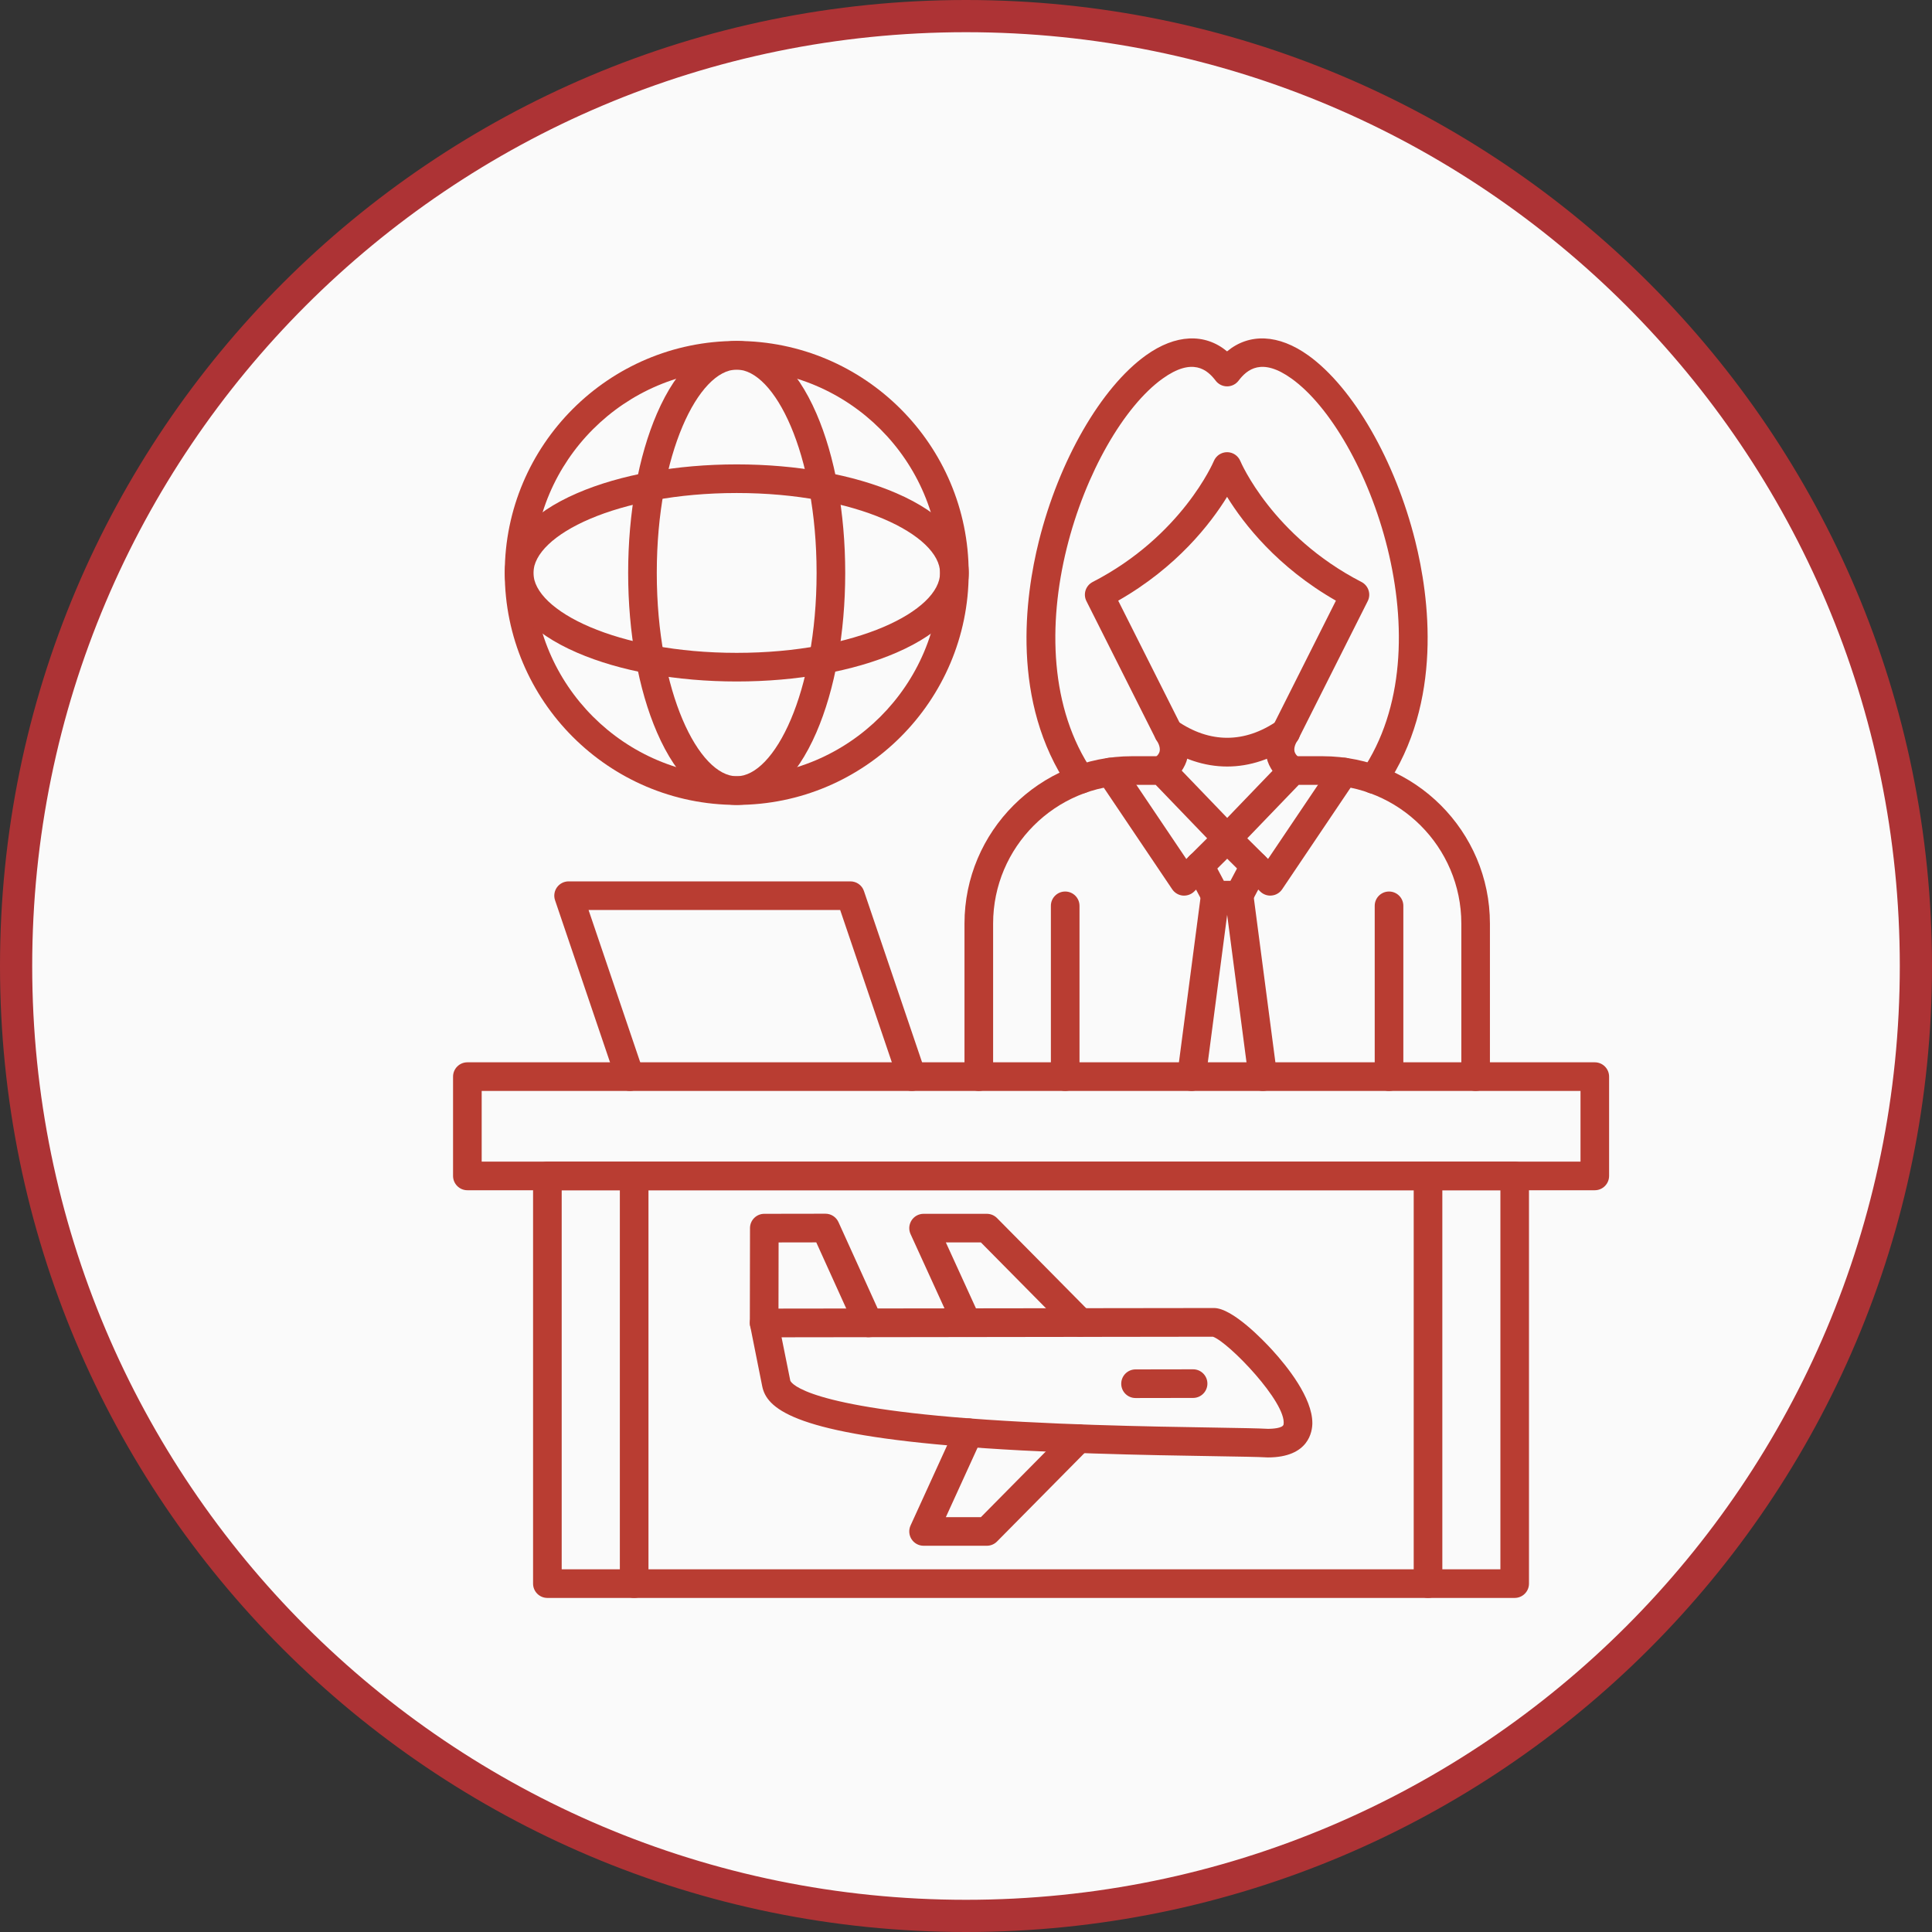 <?xml version="1.0" encoding="UTF-8"?> <svg xmlns="http://www.w3.org/2000/svg" width="60" height="60" viewBox="0 0 60 60" fill="none"><rect x="0" y="0" width="60" height="60" fill="#333333" stroke="none"/><g clip-path="url(#clip0_2290_11)"><path d="M30 59.5C46.292 59.5 59.5 46.292 59.5 30C59.5 13.708 46.292 0.5 30 0.5C13.708 0.5 0.5 13.708 0.5 30C0.5 46.292 13.708 59.5 30 59.5Z" fill="#FAFAFA" stroke="#AD3335"></path><path d="M47.04 49.625H16.999C16.754 49.625 16.555 49.426 16.555 49.181V36.519C16.555 36.274 16.754 36.075 16.999 36.075H47.04C47.285 36.075 47.484 36.274 47.484 36.519V49.181C47.484 49.426 47.285 49.625 47.04 49.625ZM17.444 48.736H46.596V36.964H17.444V48.736Z" fill="#B93D32"></path><path d="M49.528 36.964H14.515C14.269 36.964 14.07 36.764 14.07 36.519V33.436C14.07 33.19 14.269 32.991 14.515 32.991H49.528C49.773 32.991 49.972 33.19 49.972 33.436V36.519C49.972 36.764 49.773 36.964 49.528 36.964ZM14.959 36.075H49.084V33.88H14.959V36.075Z" fill="#B93D32"></path><path d="M45.827 33.88C45.582 33.88 45.383 33.681 45.383 33.436V28.683C45.383 26.307 43.45 24.374 41.074 24.374H40.334L38.432 26.35C38.349 26.437 38.233 26.486 38.112 26.486C37.991 26.486 37.876 26.437 37.792 26.35L35.891 24.374H35.151C32.775 24.374 30.842 26.307 30.842 28.683V33.436C30.842 33.681 30.643 33.88 30.398 33.88C30.152 33.88 29.953 33.681 29.953 33.436V28.683C29.953 25.817 32.285 23.485 35.151 23.485H36.08C36.201 23.485 36.317 23.534 36.4 23.621L38.112 25.401L39.824 23.621C39.908 23.534 40.023 23.485 40.144 23.485H41.074C43.94 23.485 46.271 25.817 46.271 28.683V33.436C46.271 33.681 46.072 33.88 45.827 33.88Z" fill="#B93D32"></path><path d="M33.08 33.88C32.835 33.88 32.636 33.681 32.636 33.435V28.131C32.636 27.886 32.835 27.687 33.08 27.687C33.326 27.687 33.525 27.886 33.525 28.131V33.435C33.525 33.681 33.326 33.88 33.08 33.88ZM43.137 33.88C42.892 33.88 42.693 33.681 42.693 33.435V28.131C42.693 27.886 42.892 27.687 43.137 27.687C43.383 27.687 43.582 27.886 43.582 28.131V33.435C43.582 33.681 43.383 33.88 43.137 33.88ZM42.657 24.649C42.571 24.649 42.484 24.624 42.407 24.572C42.205 24.434 42.152 24.157 42.29 23.954C44.95 20.047 42.492 13.468 40.114 11.76C39.184 11.091 38.727 11.476 38.464 11.823C38.379 11.934 38.248 11.999 38.109 11.999C37.969 11.999 37.839 11.934 37.754 11.823C37.491 11.476 37.034 11.091 36.103 11.76C33.726 13.468 31.267 20.047 33.928 23.954C34.065 24.156 34.013 24.433 33.81 24.572C33.713 24.638 33.593 24.663 33.477 24.64C33.361 24.619 33.259 24.552 33.192 24.454C31.384 21.799 31.834 18.521 32.264 16.803C32.888 14.302 34.192 12.039 35.584 11.038C36.507 10.375 37.418 10.339 38.108 10.912C38.798 10.339 39.709 10.376 40.632 11.038C42.024 12.039 43.328 14.302 43.952 16.803C44.382 18.521 44.831 21.799 43.023 24.454C42.983 24.514 42.929 24.564 42.865 24.597C42.801 24.631 42.73 24.649 42.657 24.649ZM40.141 24.374C40.054 24.374 39.967 24.349 39.889 24.296C39.489 24.021 39.36 23.692 39.323 23.464C39.249 23.018 39.462 22.645 39.543 22.523L41.488 18.654C39.669 17.615 38.624 16.267 38.108 15.43C37.592 16.267 36.548 17.615 34.727 18.654L36.673 22.523C36.755 22.646 36.967 23.018 36.893 23.464C36.855 23.692 36.727 24.021 36.327 24.296C36.124 24.435 35.847 24.384 35.709 24.181C35.57 23.979 35.621 23.702 35.824 23.564C35.995 23.445 36.011 23.35 36.016 23.319C36.038 23.19 35.951 23.037 35.934 23.015C35.918 22.994 35.904 22.972 35.893 22.949L33.74 18.668C33.687 18.564 33.678 18.443 33.714 18.331C33.751 18.22 33.83 18.127 33.934 18.074C36.705 16.647 37.688 14.341 37.697 14.318C37.731 14.237 37.788 14.167 37.861 14.118C37.934 14.07 38.02 14.043 38.108 14.043H38.109C38.289 14.043 38.451 14.153 38.52 14.319C38.528 14.341 39.511 16.647 42.282 18.074C42.386 18.127 42.465 18.22 42.501 18.331C42.538 18.443 42.529 18.564 42.476 18.668L40.323 22.949C40.311 22.973 40.297 22.995 40.282 23.016C40.256 23.052 40.178 23.199 40.2 23.323C40.215 23.406 40.279 23.487 40.392 23.564C40.595 23.703 40.646 23.98 40.507 24.182C40.466 24.241 40.411 24.29 40.348 24.323C40.284 24.357 40.213 24.374 40.141 24.374Z" fill="#B93D32"></path><path d="M38.111 23.805C37.409 23.805 36.706 23.574 36.039 23.112C35.837 22.973 35.786 22.695 35.926 22.494C36.066 22.292 36.343 22.241 36.545 22.381C37.569 23.09 38.653 23.09 39.678 22.381C39.88 22.241 40.156 22.292 40.297 22.494C40.436 22.695 40.386 22.973 40.184 23.112C39.515 23.574 38.813 23.805 38.111 23.805ZM36.774 27.814C36.76 27.814 36.745 27.814 36.73 27.813C36.665 27.806 36.602 27.785 36.546 27.752C36.49 27.718 36.442 27.673 36.405 27.619L34.119 24.225C33.982 24.021 34.035 23.745 34.239 23.608C34.442 23.471 34.719 23.525 34.856 23.728L36.842 26.677L37.797 25.728C37.881 25.645 37.994 25.599 38.112 25.599C38.23 25.599 38.342 25.646 38.425 25.73C38.508 25.814 38.555 25.927 38.555 26.044C38.554 26.162 38.507 26.275 38.424 26.358L37.087 27.686C37.003 27.768 36.89 27.814 36.774 27.814Z" fill="#B93D32"></path><path d="M39.449 27.814C39.333 27.814 39.22 27.768 39.136 27.685L37.799 26.357C37.625 26.184 37.624 25.903 37.797 25.729C37.971 25.555 38.252 25.554 38.426 25.727L39.381 26.675L41.367 23.727C41.4 23.678 41.442 23.637 41.49 23.605C41.539 23.572 41.593 23.55 41.651 23.539C41.708 23.528 41.767 23.528 41.824 23.54C41.881 23.551 41.936 23.574 41.984 23.607C42.032 23.64 42.074 23.681 42.106 23.73C42.139 23.779 42.161 23.833 42.172 23.89C42.183 23.948 42.183 24.007 42.171 24.064C42.16 24.121 42.137 24.175 42.104 24.224L39.818 27.618C39.782 27.672 39.733 27.718 39.677 27.751C39.621 27.785 39.558 27.805 39.492 27.811C39.478 27.813 39.463 27.814 39.449 27.814Z" fill="#B93D32"></path><path d="M38.478 28.245H37.74C37.575 28.245 37.424 28.155 37.347 28.009L36.864 27.097C36.749 26.88 36.832 26.611 37.049 26.496C37.266 26.381 37.535 26.464 37.65 26.681L38.008 27.356H38.212L38.57 26.681C38.685 26.464 38.954 26.381 39.171 26.496C39.388 26.611 39.47 26.88 39.356 27.097L38.873 28.009C38.794 28.154 38.643 28.245 38.478 28.245Z" fill="#B93D32"></path><path d="M37.004 33.88C36.941 33.88 36.878 33.867 36.82 33.841C36.763 33.815 36.711 33.777 36.669 33.729C36.627 33.682 36.596 33.626 36.578 33.565C36.559 33.505 36.554 33.441 36.562 33.378L37.301 27.743C37.309 27.685 37.328 27.63 37.357 27.579C37.386 27.528 37.425 27.484 37.471 27.448C37.517 27.413 37.57 27.387 37.627 27.372C37.683 27.357 37.742 27.353 37.8 27.36C37.858 27.368 37.913 27.387 37.964 27.416C38.015 27.445 38.059 27.484 38.094 27.53C38.13 27.576 38.156 27.629 38.171 27.686C38.187 27.742 38.19 27.801 38.183 27.859L37.444 33.493C37.43 33.6 37.378 33.698 37.297 33.77C37.216 33.841 37.112 33.88 37.004 33.88Z" fill="#B93D32"></path><path d="M39.217 33.88C38.998 33.88 38.806 33.717 38.777 33.493L38.038 27.859C38.031 27.801 38.035 27.742 38.05 27.686C38.065 27.629 38.091 27.576 38.127 27.53C38.162 27.484 38.207 27.445 38.257 27.416C38.308 27.387 38.364 27.368 38.422 27.36C38.48 27.352 38.538 27.356 38.595 27.371C38.651 27.386 38.704 27.413 38.75 27.448C38.797 27.484 38.836 27.528 38.865 27.579C38.894 27.629 38.913 27.685 38.92 27.743L39.659 33.378C39.666 33.436 39.663 33.495 39.648 33.551C39.632 33.607 39.606 33.66 39.571 33.706C39.535 33.753 39.491 33.792 39.44 33.821C39.389 33.85 39.334 33.869 39.276 33.877C39.256 33.878 39.237 33.88 39.217 33.88ZM19.565 33.88C19.38 33.88 19.206 33.764 19.144 33.579L17.238 27.959C17.191 27.823 17.214 27.674 17.297 27.557C17.381 27.441 17.515 27.372 17.658 27.372H26.411C26.601 27.372 26.771 27.492 26.831 27.673L28.738 33.292C28.817 33.525 28.693 33.777 28.46 33.856C28.228 33.934 27.975 33.811 27.896 33.578L26.092 28.26H18.278L19.985 33.292C20.064 33.525 19.94 33.777 19.707 33.856C19.66 33.872 19.612 33.88 19.565 33.88ZM22.879 24.997C18.907 24.997 15.676 21.765 15.676 17.793C15.676 13.82 18.907 10.589 22.879 10.589C26.852 10.589 30.083 13.82 30.083 17.793C30.083 21.765 26.852 24.997 22.879 24.997ZM22.879 11.478C19.398 11.478 16.565 14.311 16.565 17.793C16.565 21.275 19.398 24.108 22.879 24.108C26.361 24.108 29.194 21.275 29.194 17.793C29.194 14.311 26.361 11.478 22.879 11.478Z" fill="#B93D32"></path><path d="M22.878 24.997C21.91 24.997 21.031 24.197 20.403 22.745C19.825 21.412 19.508 19.652 19.508 17.793C19.508 15.933 19.826 14.174 20.403 12.841C21.031 11.389 21.91 10.589 22.878 10.589C23.846 10.589 24.726 11.389 25.354 12.841C25.932 14.174 26.249 15.933 26.249 17.793C26.249 19.652 25.931 21.412 25.354 22.745C24.726 24.197 23.846 24.997 22.878 24.997ZM22.878 11.478C21.704 11.478 20.397 14.072 20.397 17.793C20.397 21.514 21.705 24.108 22.878 24.108C24.052 24.108 25.36 21.514 25.36 17.793C25.36 14.072 24.053 11.478 22.878 11.478Z" fill="#B93D32"></path><path d="M22.88 21.164C21.015 21.164 19.255 20.846 17.924 20.27C16.474 19.643 15.676 18.763 15.676 17.793C15.676 16.823 16.474 15.943 17.924 15.316C19.255 14.74 21.015 14.422 22.88 14.422C24.745 14.422 26.505 14.74 27.837 15.316C29.286 15.943 30.085 16.823 30.085 17.793C30.085 18.763 29.286 19.643 27.837 20.27C26.505 20.846 24.745 21.164 22.88 21.164ZM22.88 15.311C19.158 15.311 16.566 16.62 16.566 17.793C16.566 18.966 19.159 20.275 22.88 20.275C26.601 20.275 29.195 18.966 29.195 17.793C29.195 16.62 26.602 15.311 22.88 15.311ZM39.375 45.262C39.366 45.262 39.357 45.262 39.348 45.261C39.087 45.245 38.48 45.236 37.711 45.223C35.712 45.191 32.366 45.139 29.49 44.892C24.604 44.472 23.806 43.725 23.671 43.05L23.296 41.172C23.27 41.041 23.304 40.906 23.388 40.803C23.429 40.752 23.482 40.711 23.541 40.683C23.6 40.655 23.665 40.64 23.731 40.64L37.702 40.622H37.702C38.275 40.622 39.234 41.623 39.514 41.93C39.977 42.438 40.755 43.406 40.756 44.193C40.756 44.443 40.657 45.261 39.375 45.262C39.376 45.262 39.376 45.262 39.375 45.262ZM24.543 42.876C24.545 42.883 24.749 43.594 29.573 44.007C32.416 44.251 35.74 44.303 37.725 44.335C38.521 44.348 39.101 44.358 39.387 44.374C39.488 44.373 39.845 44.361 39.863 44.234C39.96 43.557 38.161 41.688 37.669 41.513L24.272 41.531L24.543 42.876Z" fill="#B93D32"></path><path d="M23.732 41.531C23.486 41.531 23.287 41.331 23.287 41.085L23.292 38.14C23.292 37.894 23.491 37.696 23.735 37.696L25.635 37.693H25.636C25.81 37.693 25.968 37.796 26.04 37.955L27.375 40.899C27.477 41.122 27.378 41.386 27.154 41.487C26.93 41.589 26.667 41.49 26.566 41.266L25.35 38.583L24.18 38.585L24.176 41.087C24.176 41.333 23.977 41.531 23.732 41.531ZM35.265 43.417C35.02 43.417 34.821 43.219 34.821 42.973C34.821 42.728 35.019 42.529 35.264 42.528L37.052 42.525H37.053C37.298 42.525 37.497 42.724 37.497 42.969C37.497 43.214 37.299 43.413 37.054 43.414L35.265 43.417C35.266 43.417 35.266 43.417 35.265 43.417ZM30.646 48.005H28.683C28.532 48.005 28.39 47.928 28.309 47.801C28.227 47.674 28.215 47.514 28.278 47.376L29.678 44.309C29.727 44.201 29.817 44.118 29.928 44.077C30.038 44.035 30.16 44.04 30.268 44.089C30.375 44.138 30.458 44.228 30.5 44.338C30.541 44.449 30.536 44.571 30.487 44.678L29.374 47.117H30.462L33.182 44.365C33.354 44.191 33.636 44.189 33.81 44.362C33.984 44.534 33.986 44.816 33.814 44.99L30.963 47.873C30.879 47.958 30.766 48.005 30.646 48.005ZM30.023 41.521C29.854 41.521 29.694 41.424 29.619 41.261L28.278 38.325C28.247 38.258 28.234 38.183 28.239 38.109C28.245 38.035 28.269 37.963 28.309 37.9C28.349 37.838 28.404 37.786 28.47 37.75C28.535 37.715 28.608 37.696 28.683 37.696H30.646C30.705 37.696 30.764 37.708 30.818 37.73C30.872 37.753 30.922 37.786 30.963 37.828L33.862 40.759C34.034 40.933 34.032 41.215 33.858 41.388C33.684 41.56 33.402 41.558 33.23 41.384L30.462 38.584H29.374L30.428 40.892C30.53 41.115 30.431 41.379 30.208 41.481C30.148 41.508 30.086 41.521 30.023 41.521ZM19.694 49.625C19.449 49.625 19.25 49.426 19.25 49.181V36.519C19.25 36.274 19.449 36.075 19.694 36.075C19.94 36.075 20.139 36.274 20.139 36.519V49.181C20.139 49.426 19.94 49.625 19.694 49.625ZM44.349 49.625C44.103 49.625 43.904 49.426 43.904 49.181V36.519C43.904 36.274 44.103 36.075 44.349 36.075C44.594 36.075 44.793 36.274 44.793 36.519V49.181C44.793 49.426 44.594 49.625 44.349 49.625Z" fill="#B93D32"></path></g><defs><clipPath id="clip0_2290_11"><rect width="60" height="60" fill="white"></rect></clipPath></defs></svg> 